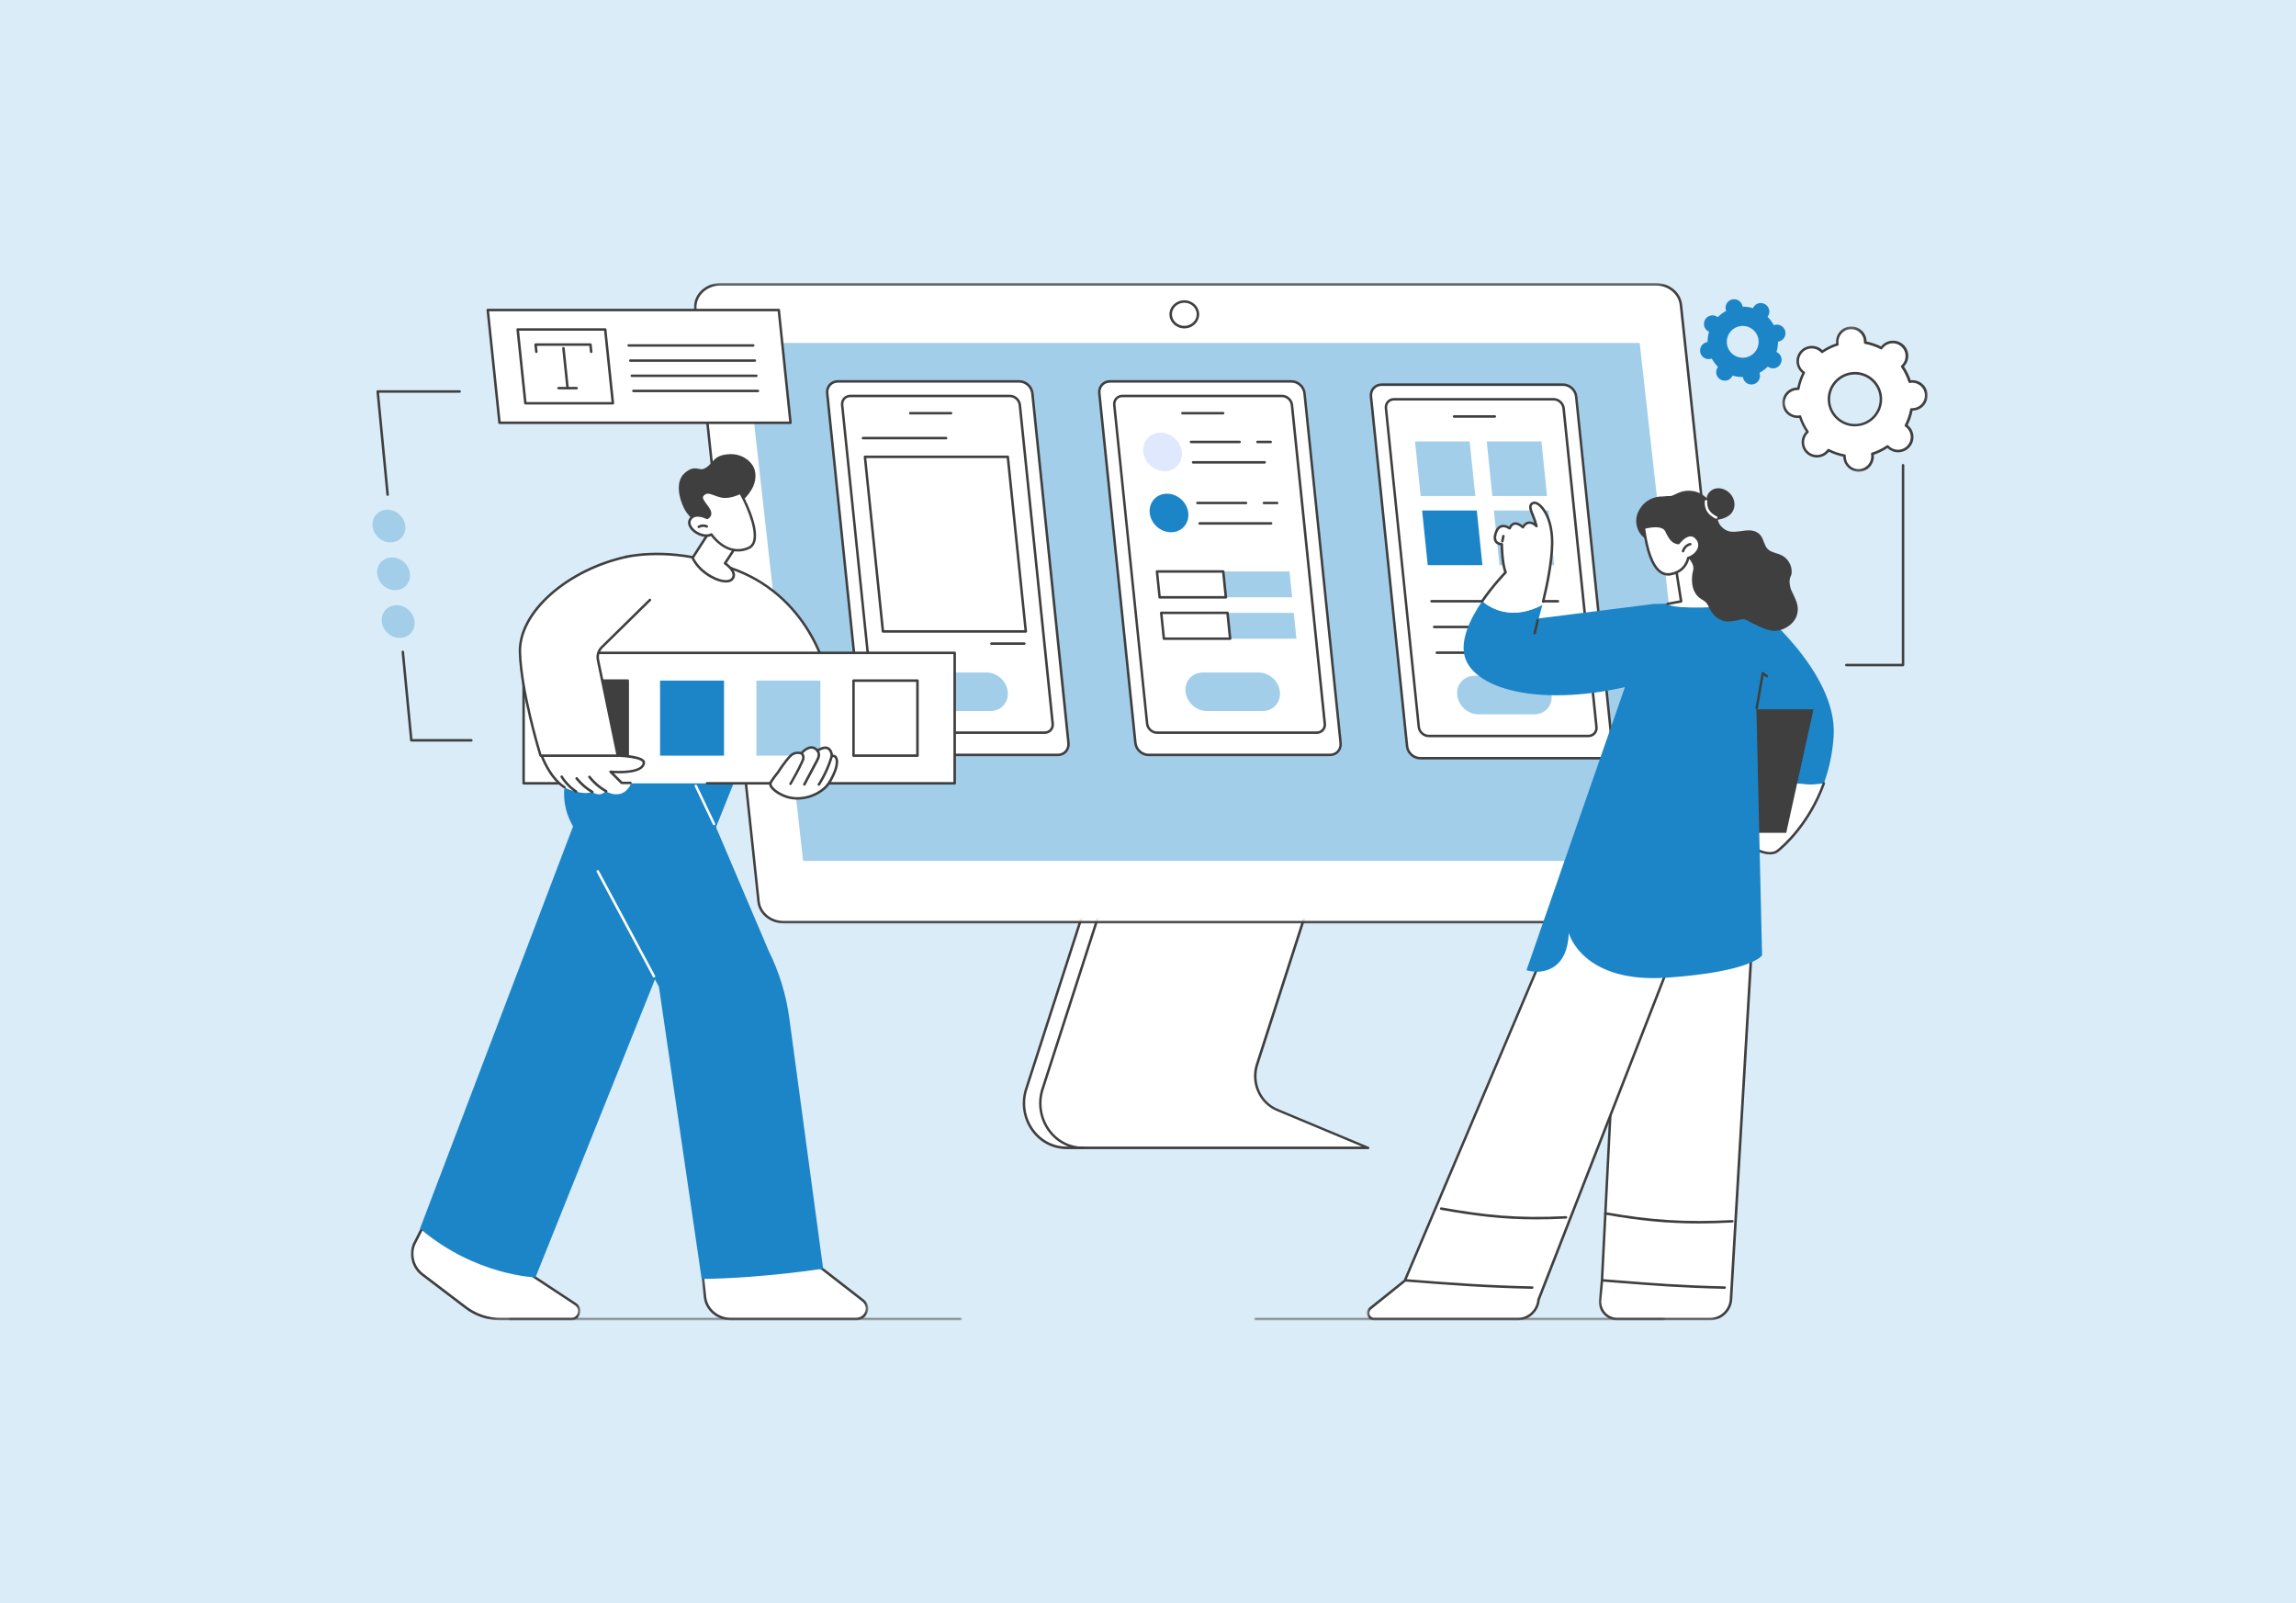 <svg width="487" height="340" viewBox="0 0 487 340" fill="none" xmlns="http://www.w3.org/2000/svg">
<rect width="487" height="340" fill="#DAECF8"/>
<path d="M277.559 191.757L266.632 225.729C265.38 229.611 267.258 233.83 270.903 235.357L290.195 243.411H226.269C220.071 243.411 215.69 237.076 217.664 230.945L230.325 191.721L277.559 191.757Z" fill="white"/>
<path d="M290.194 243.676H226.268C223.32 243.676 220.612 242.282 218.831 239.84C216.965 237.281 216.436 233.927 217.41 230.873L230.071 191.65C230.107 191.54 230.204 191.469 230.325 191.469L277.559 191.516C277.643 191.516 277.727 191.552 277.775 191.626C277.824 191.697 277.835 191.781 277.811 191.865L266.884 225.836C265.681 229.586 267.486 233.673 271.012 235.14L290.302 243.194C290.422 243.243 290.483 243.363 290.459 243.495C290.435 243.579 290.327 243.676 290.194 243.676ZM230.516 191.985L217.915 231.017C216.978 233.914 217.483 237.089 219.253 239.516C220.924 241.824 223.488 243.134 226.256 243.134H288.872L270.796 235.585C267.028 234.011 265.079 229.646 266.378 225.632L277.198 192.009L230.516 191.985Z" fill="#3F3F3F"/>
<path d="M229.733 243.676C226.785 243.676 224.077 242.282 222.296 239.84C220.432 237.281 219.903 233.927 220.877 230.873L233.525 191.673C233.572 191.529 233.718 191.456 233.862 191.506C234.006 191.553 234.078 191.697 234.03 191.841L221.382 231.042C220.445 233.938 220.95 237.113 222.718 239.541C224.391 241.849 226.955 243.159 229.723 243.159C229.867 243.159 229.987 243.28 229.987 243.424C229.998 243.555 229.879 243.676 229.733 243.676Z" fill="#3F3F3F"/>
<mask id="mask0_347_523" style="mask-type:luminance" maskUnits="userSpaceOnUse" x="147" y="60" width="224" height="136">
<path d="M370.242 60H147.439V195.759H370.242V60Z" fill="white"/>
</mask>
<g mask="url(#mask0_347_523)">
<path d="M364.615 195.544H166.229C163.474 195.544 161.162 193.644 160.898 191.145L147.48 65.61C147.179 62.749 149.646 60.273 152.811 60.273H351.197C353.953 60.273 356.262 62.173 356.529 64.672L369.934 190.219C370.248 193.068 367.779 195.544 364.615 195.544Z" fill="white"/>
</g>
<mask id="mask1_347_523" style="mask-type:luminance" maskUnits="userSpaceOnUse" x="146" y="60" width="225" height="137">
<path d="M370.242 60H146.973V196.227H370.242V60Z" fill="white"/>
</mask>
<g mask="url(#mask1_347_523)">
<path d="M364.615 195.809H166.229C163.317 195.809 160.91 193.815 160.633 191.182L147.215 65.635C147.071 64.277 147.516 62.944 148.467 61.885C149.538 60.696 151.125 60.01 152.822 60.01H351.208C354.12 60.01 356.528 62.006 356.804 64.639L370.211 190.184C370.355 191.542 369.91 192.877 368.959 193.934C367.888 195.125 366.299 195.809 364.615 195.809ZM152.822 60.539C151.282 60.539 149.839 61.163 148.863 62.245C148.009 63.183 147.624 64.374 147.744 65.588L161.151 191.133C161.403 193.501 163.582 195.293 166.229 195.293H364.615C366.155 195.293 367.6 194.667 368.574 193.585C369.428 192.649 369.813 191.458 369.693 190.244L356.275 64.697C356.023 62.331 353.844 60.539 351.197 60.539L152.822 60.539Z" fill="#3F3F3F"/>
</g>
<path d="M360.066 182.562H170.345L158.057 72.727H347.79L360.066 182.562Z" fill="#A2CEEA"/>
<path d="M251.204 69.638C249.47 69.638 248.051 68.305 248.051 66.657C248.051 65.011 249.459 63.676 251.204 63.676C252.937 63.676 254.357 65.011 254.357 66.657C254.357 68.304 252.937 69.638 251.204 69.638ZM251.204 64.194C249.76 64.194 248.58 65.299 248.58 66.646C248.58 67.992 249.76 69.098 251.204 69.098C252.649 69.098 253.828 67.992 253.828 66.646C253.828 65.299 252.649 64.194 251.204 64.194Z" fill="#3F3F3F"/>
<path d="M185.893 160.084H224.367C225.75 160.084 226.774 158.952 226.63 157.558L218.976 83.402C218.832 82.019 217.58 80.877 216.184 80.877H177.71C176.326 80.877 175.303 82.008 175.447 83.402L183.101 157.558C183.245 158.941 184.497 160.084 185.893 160.084Z" fill="white"/>
<path d="M224.367 160.348H185.892C184.365 160.348 183.004 159.11 182.849 157.582L175.194 83.426C175.122 82.682 175.338 81.972 175.82 81.43C176.302 80.903 176.975 80.602 177.721 80.602H216.194C217.723 80.602 219.083 81.838 219.24 83.366L226.894 157.522C226.965 158.268 226.75 158.978 226.268 159.518C225.787 160.06 225.113 160.348 224.367 160.348ZM177.722 81.142C177.132 81.142 176.59 81.37 176.216 81.791C175.831 82.213 175.664 82.777 175.724 83.379L183.378 157.535C183.509 158.797 184.64 159.819 185.905 159.819H224.367C224.956 159.819 225.498 159.591 225.87 159.17C226.255 158.748 226.425 158.184 226.365 157.582L218.711 83.426C218.578 82.164 217.446 81.142 216.183 81.142H177.722Z" fill="#3F3F3F"/>
<path d="M187.71 155.371H221.576C222.621 155.371 223.391 154.517 223.283 153.46L216.315 85.865C216.208 84.82 215.257 83.955 214.21 83.955H180.346C179.298 83.955 178.528 84.809 178.636 85.865L185.604 153.46C185.712 154.517 186.662 155.371 187.71 155.371Z" fill="white"/>
<path d="M221.576 155.635H187.71C186.531 155.635 185.46 154.673 185.34 153.495L178.372 85.902C178.311 85.312 178.492 84.76 178.864 84.351C179.238 83.931 179.767 83.703 180.346 83.703H214.21C215.389 83.703 216.46 84.665 216.58 85.841L223.548 153.435C223.609 154.024 223.428 154.577 223.056 154.986C222.681 155.407 222.152 155.635 221.576 155.635ZM180.346 84.23C179.911 84.23 179.526 84.4 179.249 84.699C178.974 85 178.84 85.409 178.89 85.841L185.858 153.435C185.953 154.362 186.783 155.106 187.699 155.106H221.563C221.995 155.106 222.38 154.938 222.658 154.637C222.935 154.338 223.067 153.929 223.019 153.495L216.051 85.902C215.954 84.977 215.124 84.23 214.21 84.23H180.346Z" fill="#3F3F3F"/>
<path d="M201.729 87.885H193.077C192.933 87.885 192.812 87.764 192.812 87.62C192.812 87.476 192.933 87.356 193.077 87.356H201.729C201.873 87.356 201.994 87.476 201.994 87.62C201.994 87.764 201.873 87.885 201.729 87.885Z" fill="#3F3F3F"/>
<path d="M217.58 133.899H187.277L183.462 96.875H213.752L217.58 133.899Z" fill="white"/>
<path d="M217.58 134.164H187.277C187.144 134.164 187.023 134.057 187.013 133.925L183.198 96.901C183.185 96.829 183.208 96.757 183.269 96.697C183.318 96.637 183.389 96.611 183.462 96.611H213.765C213.896 96.611 214.017 96.721 214.029 96.852L217.844 133.877C217.855 133.95 217.832 134.021 217.772 134.081C217.724 134.13 217.651 134.164 217.58 134.164ZM187.518 133.635H217.29L213.524 97.14H183.75L187.518 133.635Z" fill="#3F3F3F"/>
<path d="M200.672 93.164H183.041C182.897 93.164 182.776 93.043 182.776 92.899C182.776 92.755 182.897 92.635 183.041 92.635H200.672C200.816 92.635 200.936 92.755 200.936 92.899C200.936 93.043 200.829 93.164 200.672 93.164Z" fill="#3F3F3F"/>
<path d="M217.266 136.752H210.287C210.143 136.752 210.022 136.631 210.022 136.487C210.022 136.343 210.143 136.223 210.287 136.223H217.266C217.41 136.223 217.53 136.343 217.53 136.487C217.53 136.631 217.41 136.752 217.266 136.752Z" fill="#3F3F3F"/>
<path d="M213.752 146.691C213.524 144.432 211.502 142.604 209.24 142.604H197.409C195.147 142.604 193.499 144.432 193.74 146.691C193.968 148.951 195.99 150.778 198.252 150.778H210.083C212.346 150.777 213.993 148.951 213.752 146.691Z" fill="#A2CEEA"/>
<path d="M301.23 160.781H339.705C341.088 160.781 342.111 159.651 341.967 158.255L334.313 84.099C334.169 82.716 332.917 81.574 331.521 81.574H293.046C291.663 81.574 290.64 82.705 290.784 84.099L298.438 158.255C298.582 159.651 299.847 160.781 301.23 160.781Z" fill="white"/>
<path d="M339.704 161.044H301.229C299.702 161.044 298.341 159.805 298.185 158.28L290.531 84.121C290.459 83.377 290.675 82.667 291.157 82.127C291.639 81.598 292.312 81.297 293.058 81.297H331.531C333.06 81.297 334.42 82.536 334.577 84.061L342.231 158.219C342.302 158.964 342.087 159.674 341.605 160.214C341.123 160.756 340.45 161.044 339.704 161.044ZM293.059 81.837C292.469 81.837 291.927 82.067 291.553 82.487C291.168 82.908 291 83.472 291.061 84.074L298.715 158.23C298.846 159.493 299.977 160.515 301.242 160.515H339.715C340.306 160.515 340.846 160.287 341.22 159.865C341.605 159.446 341.773 158.88 341.713 158.28L334.058 84.121C333.927 82.859 332.796 81.837 331.531 81.837L293.059 81.837Z" fill="#3F3F3F"/>
<path d="M303.047 156.067H336.913C337.958 156.067 338.73 155.215 338.62 154.157L331.652 86.574C331.545 85.529 330.594 84.664 329.547 84.664H295.683C294.635 84.664 293.865 85.516 293.973 86.574L300.941 154.168C301.049 155.215 301.999 156.067 303.047 156.067Z" fill="white"/>
<path d="M336.912 156.332H303.046C301.867 156.332 300.796 155.371 300.676 154.192L293.708 86.599C293.647 86.011 293.828 85.457 294.2 85.048C294.574 84.628 295.103 84.4 295.682 84.4H329.546C330.725 84.4 331.796 85.362 331.917 86.539L338.885 154.134C338.945 154.721 338.764 155.274 338.392 155.683C338.018 156.104 337.489 156.332 336.912 156.332ZM295.682 84.93C295.248 84.93 294.863 85.097 294.587 85.399C294.31 85.698 294.177 86.107 294.226 86.539L301.194 154.134C301.289 155.059 302.12 155.804 303.035 155.804H336.899C337.332 155.804 337.717 155.636 337.994 155.335C338.272 155.035 338.403 154.627 338.355 154.193L331.387 86.599C331.291 85.674 330.46 84.93 329.546 84.93H295.682Z" fill="#3F3F3F"/>
<path d="M317.066 88.582H308.414C308.27 88.582 308.149 88.463 308.149 88.319C308.149 88.173 308.27 88.055 308.414 88.055H317.066C317.21 88.055 317.331 88.173 317.331 88.319C317.331 88.463 317.223 88.582 317.066 88.582Z" fill="#3F3F3F"/>
<path d="M329.102 147.39C328.873 145.129 326.852 143.301 324.589 143.301H312.759C310.496 143.301 308.847 145.129 309.088 147.39C309.318 149.649 311.339 151.477 313.602 151.477H325.431C327.693 151.477 329.33 149.649 329.102 147.39Z" fill="#A2CEEA"/>
<path d="M312.926 105.184H301.325L300.134 93.607H311.723L312.926 105.184Z" fill="#A2CEEA"/>
<path d="M328.138 105.184H316.537L315.346 93.607H326.946L328.138 105.184Z" fill="#A2CEEA"/>
<path d="M314.432 119.837H302.831L301.64 108.262H313.24L314.432 119.837Z" fill="#1C85C8"/>
<path d="M329.655 119.837H318.054L316.862 108.262H328.463L329.655 119.837Z" fill="#A2CEEA"/>
<path d="M330.45 127.759H303.636C303.492 127.759 303.371 127.639 303.371 127.495C303.371 127.351 303.492 127.23 303.636 127.23H330.45C330.594 127.23 330.714 127.351 330.714 127.495C330.714 127.65 330.594 127.759 330.45 127.759Z" fill="#3F3F3F"/>
<path d="M315.791 133.216H304.19C304.046 133.216 303.926 133.096 303.926 132.952C303.926 132.808 304.046 132.688 304.19 132.688H315.791C315.935 132.688 316.056 132.808 316.056 132.952C316.056 133.109 315.935 133.216 315.791 133.216Z" fill="#3F3F3F"/>
<path d="M319.967 138.674H304.756C304.612 138.674 304.491 138.553 304.491 138.409C304.491 138.265 304.612 138.145 304.756 138.145H319.978C320.124 138.145 320.244 138.265 320.244 138.409C320.232 138.566 320.112 138.674 319.967 138.674Z" fill="#3F3F3F"/>
<path d="M243.61 160.083H282.084C283.467 160.083 284.491 158.952 284.347 157.558L276.693 83.402C276.549 82.019 275.297 80.877 273.901 80.877H235.439C234.054 80.877 233.032 82.008 233.177 83.402L240.831 157.558C240.962 158.941 242.213 160.083 243.61 160.083Z" fill="white"/>
<path d="M282.084 160.348H243.609C242.082 160.348 240.721 159.11 240.564 157.582L232.911 83.426C232.838 82.682 233.055 81.972 233.537 81.43C234.017 80.903 234.692 80.602 235.438 80.602H273.911C275.44 80.602 276.799 81.838 276.956 83.366L284.611 157.522C284.682 158.268 284.467 158.978 283.985 159.518C283.503 160.06 282.83 160.348 282.084 160.348ZM235.438 81.142C234.849 81.142 234.307 81.37 233.933 81.791C233.548 82.213 233.38 82.777 233.441 83.379L241.095 157.535C241.226 158.797 242.357 159.819 243.622 159.819H282.095C282.684 159.819 283.226 159.591 283.6 159.17C283.985 158.748 284.153 158.184 284.093 157.582L276.439 83.426C276.307 82.164 275.176 81.142 273.911 81.142H235.438Z" fill="#3F3F3F"/>
<path d="M245.426 155.371H279.291C280.338 155.371 281.108 154.517 281 153.46L274.032 85.865C273.925 84.82 272.974 83.955 271.927 83.955H238.062C237.015 83.955 236.245 84.809 236.353 85.865L243.321 153.46C243.429 154.517 244.379 155.371 245.426 155.371Z" fill="white"/>
<path d="M279.291 155.635H245.427C244.248 155.635 243.177 154.673 243.056 153.495L236.089 85.902C236.028 85.312 236.209 84.76 236.581 84.351C236.955 83.931 237.484 83.703 238.063 83.703H271.927C273.106 83.703 274.177 84.665 274.297 85.841L281.265 153.435C281.325 154.024 281.145 154.577 280.773 154.986C280.398 155.407 279.869 155.635 279.291 155.635ZM238.063 84.23C237.628 84.23 237.243 84.4 236.966 84.699C236.691 85 236.557 85.409 236.607 85.841L243.573 153.435C243.669 154.362 244.5 155.106 245.415 155.106H279.28C279.712 155.106 280.097 154.938 280.374 154.637C280.652 154.338 280.783 153.929 280.736 153.495L273.768 85.902C273.671 84.977 272.841 84.23 271.927 84.23H238.063Z" fill="#3F3F3F"/>
<path d="M259.447 87.885H250.795C250.651 87.885 250.53 87.764 250.53 87.62C250.53 87.476 250.651 87.356 250.795 87.356H259.447C259.591 87.356 259.711 87.476 259.711 87.62C259.711 87.764 259.591 87.885 259.447 87.885Z" fill="#3F3F3F"/>
<path d="M271.481 146.691C271.252 144.432 269.23 142.604 266.968 142.604H255.139C252.876 142.604 251.227 144.432 251.468 146.691C251.698 148.951 253.719 150.778 255.982 150.778H267.81C270.062 150.777 271.709 148.951 271.481 146.691Z" fill="#A2CEEA"/>
<path d="M250.632 105.963C250.838 106.158 251.024 106.368 251.19 106.596C251.358 106.822 251.502 107.061 251.625 107.311C251.747 107.563 251.844 107.82 251.916 108.084C251.989 108.349 252.037 108.615 252.057 108.883C252.079 109.152 252.072 109.416 252.04 109.679C252.008 109.94 251.949 110.194 251.865 110.438C251.781 110.684 251.674 110.916 251.542 111.135C251.409 111.356 251.256 111.557 251.079 111.743C250.904 111.927 250.71 112.091 250.497 112.234C250.285 112.378 250.057 112.498 249.816 112.593C249.575 112.69 249.325 112.761 249.066 112.806C248.805 112.852 248.541 112.872 248.271 112.865C248.002 112.858 247.733 112.825 247.464 112.766C247.196 112.706 246.935 112.622 246.678 112.513C246.421 112.405 246.174 112.272 245.939 112.117C245.704 111.963 245.483 111.788 245.279 111.593C245.074 111.4 244.888 111.188 244.72 110.962C244.554 110.734 244.408 110.497 244.286 110.245C244.165 109.995 244.067 109.738 243.994 109.473C243.921 109.209 243.873 108.942 243.854 108.674C243.834 108.406 243.839 108.139 243.872 107.878C243.903 107.616 243.961 107.362 244.045 107.118C244.129 106.873 244.237 106.639 244.37 106.42C244.501 106.201 244.656 105.999 244.832 105.815C245.007 105.63 245.202 105.466 245.413 105.322C245.627 105.18 245.853 105.059 246.094 104.963C246.335 104.866 246.585 104.795 246.846 104.749C247.105 104.704 247.37 104.686 247.64 104.693C247.91 104.699 248.178 104.733 248.446 104.791C248.715 104.85 248.977 104.934 249.233 105.043C249.49 105.153 249.736 105.284 249.971 105.439C250.207 105.594 250.428 105.769 250.632 105.963Z" fill="#1C85C8"/>
<path d="M270.892 106.925H268.088C267.944 106.925 267.823 106.805 267.823 106.661C267.823 106.517 267.944 106.396 268.088 106.396H270.892C271.036 106.396 271.157 106.517 271.157 106.661C271.157 106.805 271.036 106.925 270.892 106.925Z" fill="#3F3F3F"/>
<path d="M264.296 106.925H253.983C253.839 106.925 253.719 106.805 253.719 106.661C253.719 106.517 253.839 106.396 253.983 106.396H264.296C264.44 106.396 264.56 106.517 264.56 106.661C264.56 106.805 264.453 106.925 264.296 106.925Z" fill="#3F3F3F"/>
<path d="M269.614 111.254H254.439C254.295 111.254 254.175 111.133 254.175 110.989C254.175 110.845 254.295 110.725 254.439 110.725H269.614C269.76 110.725 269.881 110.845 269.881 110.989C269.881 111.133 269.76 111.254 269.614 111.254Z" fill="#3F3F3F"/>
<path d="M249.263 93.022C249.467 93.217 249.654 93.428 249.82 93.655C249.988 93.881 250.132 94.12 250.254 94.37C250.376 94.622 250.475 94.879 250.548 95.144C250.621 95.408 250.667 95.675 250.689 95.943C250.709 96.211 250.703 96.475 250.67 96.738C250.637 96.999 250.581 97.253 250.497 97.499C250.413 97.744 250.304 97.975 250.172 98.194C250.039 98.415 249.886 98.616 249.711 98.802C249.534 98.986 249.34 99.15 249.127 99.294C248.915 99.436 248.689 99.557 248.448 99.654C248.207 99.749 247.955 99.82 247.696 99.865C247.435 99.911 247.17 99.931 246.902 99.924C246.632 99.916 246.364 99.883 246.096 99.825C245.827 99.765 245.565 99.681 245.307 99.573C245.05 99.464 244.806 99.331 244.57 99.177C244.333 99.022 244.114 98.847 243.908 98.652C243.704 98.459 243.517 98.247 243.351 98.021C243.183 97.793 243.039 97.555 242.917 97.304C242.795 97.053 242.696 96.796 242.623 96.532C242.55 96.267 242.504 96.001 242.482 95.733C242.462 95.465 242.468 95.2 242.501 94.937C242.532 94.676 242.59 94.423 242.674 94.176C242.758 93.932 242.867 93.698 242.999 93.479C243.132 93.26 243.285 93.058 243.46 92.874C243.637 92.689 243.831 92.525 244.044 92.381C244.256 92.239 244.482 92.118 244.723 92.022C244.964 91.925 245.214 91.856 245.475 91.81C245.736 91.764 246.001 91.744 246.269 91.751C246.539 91.759 246.807 91.792 247.075 91.85C247.344 91.908 247.607 91.994 247.864 92.102C248.119 92.211 248.365 92.343 248.601 92.498C248.836 92.653 249.057 92.828 249.263 93.022Z" fill="#E0E8FD"/>
<path d="M269.52 93.98H266.716C266.572 93.98 266.451 93.86 266.451 93.716C266.451 93.572 266.572 93.451 266.716 93.451H269.52C269.664 93.451 269.784 93.572 269.784 93.716C269.784 93.86 269.664 93.98 269.52 93.98Z" fill="#3F3F3F"/>
<path d="M262.936 93.98H252.622C252.478 93.98 252.357 93.86 252.357 93.716C252.357 93.572 252.478 93.451 252.622 93.451H262.936C263.08 93.451 263.201 93.572 263.201 93.716C263.201 93.86 263.081 93.98 262.936 93.98Z" fill="#3F3F3F"/>
<path d="M268.244 98.306H253.067C252.923 98.306 252.803 98.188 252.803 98.042C252.803 97.898 252.923 97.779 253.067 97.779H268.244C268.388 97.779 268.509 97.898 268.509 98.042C268.509 98.188 268.388 98.306 268.244 98.306Z" fill="#3F3F3F"/>
<path d="M274.08 126.665H260.025L259.459 121.184H273.514L274.08 126.665Z" fill="#A2CEEA"/>
<path d="M260.026 126.665H245.956L245.391 121.184H259.46L260.026 126.665Z" fill="white"/>
<path d="M260.025 126.928H245.968C245.835 126.928 245.715 126.821 245.704 126.687L245.138 121.206C245.125 121.135 245.149 121.062 245.209 121.002C245.259 120.942 245.33 120.918 245.403 120.918H259.459C259.59 120.918 259.711 121.026 259.724 121.159L260.289 126.64C260.3 126.713 260.277 126.784 260.216 126.844C260.169 126.892 260.096 126.928 260.025 126.928ZM246.196 126.399H259.724L259.218 121.448H245.691L246.196 126.399Z" fill="#3F3F3F"/>
<path d="M274.983 135.44H260.926L260.36 129.957H274.417L274.983 135.44Z" fill="#A2CEEA"/>
<path d="M260.926 135.44H246.871L246.306 129.957H260.36L260.926 135.44Z" fill="white"/>
<path d="M260.926 135.704H246.872C246.739 135.704 246.618 135.594 246.607 135.463L246.041 129.982C246.029 129.909 246.052 129.838 246.113 129.777C246.162 129.717 246.233 129.693 246.306 129.693H260.361C260.494 129.693 260.614 129.801 260.627 129.932L261.193 135.415C261.204 135.486 261.18 135.559 261.12 135.619C261.072 135.667 260.999 135.704 260.926 135.704ZM247.1 135.175H260.627L260.12 130.221H246.595L247.1 135.175Z" fill="#3F3F3F"/>
<path d="M89.665 260.229C104.083 261.984 112.531 270.265 112.531 270.265L122.11 276.577C123.53 277.528 122.856 279.726 121.16 279.726H106.105C103.458 279.726 100.894 278.861 98.788 277.263L89.582 270.266C87.644 268.788 86.911 266.215 87.777 263.944L89.665 260.229Z" fill="white"/>
<mask id="mask2_347_523" style="mask-type:luminance" maskUnits="userSpaceOnUse" x="86" y="259" width="38" height="21">
<path d="M123.151 259.75H86.718V279.999H123.151V259.75Z" fill="white"/>
</mask>
<g mask="url(#mask2_347_523)">
<path d="M121.15 279.991H106.106C103.422 279.991 100.762 279.102 98.633 277.467L89.426 270.47C87.404 268.932 86.634 266.215 87.525 263.847C87.525 263.836 87.537 263.836 87.537 263.823L89.415 260.108C89.462 260.012 89.57 259.953 89.679 259.964C103.686 261.672 112.207 269.605 112.676 270.051L122.231 276.349C122.978 276.842 123.291 277.719 123.025 278.573C122.786 279.438 122.04 279.991 121.15 279.991ZM88.03 264.051C87.223 266.202 87.933 268.667 89.763 270.05L98.97 277.046C101.015 278.597 103.555 279.462 106.13 279.462H121.16C121.954 279.462 122.412 278.909 122.556 278.429C122.7 277.947 122.64 277.239 121.967 276.794L112.388 270.483C112.375 270.47 112.364 270.459 112.351 270.446C112.267 270.362 103.867 262.285 89.823 260.506L88.03 264.051Z" fill="#3F3F3F"/>
</g>
<path d="M127.826 158.748L157.707 160.852L113.578 270.879C113.578 270.879 100.821 270.52 89.089 260.53L127.826 158.748Z" fill="#1C85C8"/>
<path d="M183.077 275.795C184.761 277.153 183.727 279.726 181.488 279.726H155.121C152.257 279.726 149.85 277.719 149.538 275.075L149.08 270.771C161.717 267.177 174.111 268.824 174.111 268.824L183.077 275.795Z" fill="white"/>
<mask id="mask3_347_523" style="mask-type:luminance" maskUnits="userSpaceOnUse" x="148" y="268" width="37" height="12">
<path d="M184.339 268.158H148.373V280H184.339V268.158Z" fill="white"/>
</mask>
<g mask="url(#mask3_347_523)">
<path d="M181.488 279.991H155.12C152.112 279.991 149.597 277.888 149.273 275.111L148.815 270.808C148.802 270.675 148.888 270.555 149.008 270.531C161.547 266.962 174.014 268.56 174.147 268.584C174.194 268.597 174.231 268.608 174.278 268.632L183.233 275.592C184.075 276.266 184.376 277.288 184.027 278.273C183.666 279.318 182.668 279.991 181.488 279.991ZM149.368 270.976L149.802 275.05C150.091 277.563 152.389 279.462 155.121 279.462H181.488C182.439 279.462 183.245 278.922 183.535 278.092C183.8 277.335 183.559 276.531 182.909 276.001L174.004 269.09C172.992 268.969 161.246 267.646 149.368 270.976Z" fill="#3F3F3F"/>
</g>
<path d="M121.317 174.821C119.74 171.947 119.259 168.666 119.945 165.504L120.968 160.852L146.914 163.773L163.039 201.627C165.265 206.123 166.747 210.92 167.408 215.824L174.593 269.029C174.593 269.029 161.607 271.072 148.828 271.204L139.765 209.261L121.317 174.821Z" fill="#1C85C8"/>
<path d="M151.45 175.002C151.355 175.002 151.259 174.942 151.211 174.845L147.36 166.755C147.299 166.623 147.347 166.467 147.48 166.406C147.612 166.346 147.769 166.395 147.829 166.527L151.681 174.617C151.741 174.75 151.691 174.905 151.56 174.966C151.536 174.989 151.499 175.002 151.45 175.002Z" fill="white"/>
<path d="M138.707 207.289C138.61 207.289 138.526 207.241 138.477 207.145L126.564 184.907C126.492 184.774 126.539 184.618 126.672 184.546C126.803 184.473 126.96 184.522 127.033 184.653L138.947 206.893C139.019 207.024 138.971 207.181 138.838 207.252C138.791 207.289 138.742 207.289 138.707 207.289Z" fill="white"/>
<path d="M174.472 139.935C173.147 136.412 169.971 129.477 162.762 124.415C159.417 122.06 156.396 120.978 154.351 120.221C145.481 116.938 137.395 117.119 132.761 118.093C132.64 118.345 131.582 118.358 131.462 118.61C127.995 125.654 125.468 132.891 122.003 139.946C139.488 139.935 156.985 139.935 174.472 139.935Z" fill="white"/>
<path d="M174.472 140.2H122.003C121.906 140.2 121.822 140.151 121.773 140.08C121.726 140.007 121.726 139.899 121.762 139.826C123.483 136.317 125.012 132.686 126.479 129.176C127.961 125.654 129.477 122.023 131.221 118.489C131.342 118.248 131.666 118.177 132.051 118.094C132.208 118.057 132.46 117.997 132.533 117.95C132.569 117.889 132.63 117.84 132.701 117.829C135.084 117.324 143.701 115.99 154.435 119.969L154.605 120.028C156.601 120.761 159.622 121.879 162.908 124.2C169.586 128.901 173.016 135.306 174.713 139.851C174.75 139.936 174.737 140.019 174.677 140.09C174.641 140.151 174.556 140.2 174.472 140.2ZM122.425 139.671H174.087C172.367 135.222 169.01 129.128 162.607 124.62C159.381 122.348 156.517 121.29 154.424 120.522L154.254 120.461C143.785 116.59 135.374 117.816 132.905 118.334C132.75 118.478 132.473 118.538 132.161 118.609C132.004 118.646 131.75 118.693 131.679 118.753C129.958 122.264 128.44 125.882 126.96 129.392C125.554 132.759 124.085 136.257 122.425 139.671Z" fill="#3F3F3F"/>
<path d="M202.496 166.112H111.06V138.451H202.496V166.112Z" fill="white"/>
<path d="M202.5 166.369H149.971C149.827 166.369 149.706 166.251 149.706 166.107C149.706 165.96 149.827 165.842 149.971 165.842H202.225V138.711H111.328V165.842H120.608C120.752 165.842 120.872 165.961 120.872 166.107C120.872 166.251 120.752 166.369 120.608 166.369H111.063C110.919 166.369 110.799 166.251 110.799 166.107V138.446C110.799 138.302 110.919 138.182 111.063 138.182H202.5C202.644 138.182 202.764 138.302 202.764 138.446V166.107C202.765 166.251 202.644 166.369 202.5 166.369Z" fill="#3F3F3F"/>
<path d="M119.584 144.322H133.146V160.238H119.584V144.322Z" fill="#3F3F3F"/>
<path d="M133.146 160.503H119.584C119.44 160.503 119.319 160.383 119.319 160.239V144.323C119.319 144.179 119.44 144.061 119.584 144.061H133.146C133.292 144.061 133.412 144.179 133.412 144.323V160.239C133.412 160.383 133.292 160.503 133.146 160.503ZM119.848 159.974H132.881V144.587H119.848V159.974Z" fill="#3F3F3F"/>
<path d="M140.006 144.322H153.568V160.238H140.006V144.322Z" fill="#1C85C8"/>
<path d="M160.439 144.322H174.003V160.238H160.439V144.322Z" fill="#A2CEEA"/>
<path d="M181.031 144.322H194.593V160.238H181.031V144.322Z" fill="white"/>
<path d="M194.607 160.503H181.043C180.899 160.503 180.778 160.383 180.778 160.239V144.323C180.778 144.179 180.899 144.061 181.043 144.061H194.607C194.751 144.061 194.871 144.179 194.871 144.323V160.239C194.872 160.383 194.751 160.503 194.607 160.503ZM181.297 159.974H194.33V144.587H181.297V159.974Z" fill="#3F3F3F"/>
<path d="M163.401 166.106C163.244 167.042 165.074 168.378 166.831 168.942C169.515 169.808 172.763 169.051 174.942 167.068C175.858 166.225 176.314 165.216 176.772 164.267C177.89 161.959 177.733 160.01 176.447 160.298C176.447 160.298 176.35 157.27 173.365 159.169C173.365 159.169 172.21 157.317 169.971 159.722C169.647 159.638 169.141 159.565 168.588 159.722C168.022 159.879 167.601 160.238 166.661 161.453C166.205 162.043 165.627 162.835 165.001 163.809C164.76 164.097 164.424 164.53 164.05 165.059C163.629 165.637 163.425 165.925 163.401 166.106Z" fill="white"/>
<path d="M169.13 169.568C168.311 169.568 167.504 169.447 166.747 169.206C165.111 168.678 162.932 167.296 163.136 166.07C163.173 165.829 163.377 165.541 163.81 164.915C164.111 164.483 164.435 164.063 164.773 163.665C165.29 162.848 165.855 162.054 166.446 161.297C167.397 160.071 167.866 159.662 168.515 159.482C168.95 159.361 169.406 159.35 169.887 159.447C170.73 158.58 171.537 158.171 172.283 158.245C172.849 158.305 173.234 158.617 173.438 158.834C174.389 158.268 175.172 158.148 175.761 158.46C176.421 158.808 176.628 159.591 176.688 160.024C177 160.024 177.277 160.144 177.469 160.396C178.023 161.093 177.843 162.704 177.013 164.412L176.916 164.616C176.471 165.529 176.013 166.479 175.122 167.297C173.486 168.75 171.283 169.568 169.13 169.568ZM169.249 159.89C169.045 159.89 168.84 159.916 168.66 159.974C168.19 160.107 167.829 160.372 166.868 161.609C166.289 162.355 165.737 163.136 165.218 163.954C165.218 163.966 165.206 163.978 165.195 163.978C164.87 164.363 164.556 164.784 164.255 165.216C163.919 165.698 163.689 166.034 163.666 166.154C163.545 166.864 165.195 168.15 166.915 168.703C169.502 169.532 172.655 168.798 174.761 166.888C175.58 166.142 176.013 165.24 176.434 164.375L176.531 164.171C177.348 162.5 177.408 161.166 177.047 160.721C176.976 160.624 176.832 160.504 176.507 160.577C176.434 160.588 176.35 160.577 176.29 160.529C176.23 160.48 176.193 160.409 176.182 160.325C176.182 160.313 176.133 159.267 175.507 158.93C175.062 158.701 174.376 158.858 173.509 159.411C173.449 159.448 173.378 159.459 173.305 159.448C173.234 159.435 173.174 159.387 173.137 159.327C173.125 159.303 172.813 158.835 172.21 158.774C171.621 158.725 170.898 159.11 170.152 159.916C170.081 159.988 169.984 160.011 169.888 159.988C169.683 159.927 169.455 159.89 169.249 159.89Z" fill="#3F3F3F"/>
<path d="M167.673 166.479C167.625 166.479 167.578 166.466 167.541 166.442C167.421 166.369 167.373 166.201 167.445 166.081C168.324 164.603 169.141 163.065 169.864 161.514C170.008 161.213 170.105 160.972 170.141 160.72C170.165 160.456 170.092 160.215 169.948 160.084C169.84 159.987 169.827 159.819 169.924 159.711C170.021 159.602 170.189 159.591 170.296 159.686C170.574 159.939 170.707 160.335 170.658 160.768C170.621 161.129 170.466 161.465 170.333 161.729C169.599 163.304 168.769 164.855 167.89 166.346C167.853 166.429 167.758 166.479 167.673 166.479Z" fill="#3F3F3F"/>
<path d="M170.597 166.609C170.561 166.609 170.513 166.599 170.476 166.573C170.345 166.502 170.296 166.345 170.369 166.214L172.956 161.356C173.137 161.021 173.317 160.683 173.388 160.324C173.461 159.963 173.401 159.625 173.221 159.41C173.124 159.302 173.148 159.132 173.257 159.037C173.365 158.941 173.534 158.965 173.629 159.072C173.919 159.41 174.014 159.915 173.919 160.431C173.834 160.864 173.629 161.236 173.438 161.61L170.851 166.465C170.79 166.562 170.694 166.609 170.597 166.609Z" fill="#3F3F3F"/>
<path d="M173.679 166.633C173.63 166.633 173.582 166.623 173.535 166.599C173.415 166.515 173.378 166.358 173.449 166.238C174.654 164.362 175.568 162.331 176.182 160.204C176.217 160.06 176.374 159.987 176.507 160.023C176.651 160.059 176.723 160.215 176.688 160.348C176.062 162.535 175.122 164.615 173.895 166.526C173.847 166.586 173.763 166.633 173.679 166.633Z" fill="#3F3F3F"/>
<path d="M114.867 160.119C114.867 160.119 117.224 166.947 121.846 167.764C121.846 167.764 124.41 168.593 125.517 167.896C125.517 167.896 127.274 169.206 128.429 167.764C128.429 167.764 132.064 170.083 133.905 166.106H132.064L129.5 163.628C129.5 163.628 136.24 164.29 136.576 161.789C136.817 159.999 127.96 160.13 127.96 160.13H114.867V160.119Z" fill="white"/>
<path d="M119.717 167.176C119.668 167.176 119.62 167.164 119.571 167.14C116.311 165.06 114.674 160.409 114.614 160.215C114.59 160.131 114.601 160.048 114.65 159.974C114.697 159.903 114.781 159.867 114.867 159.867H127.948C128.707 159.856 135.385 159.796 136.613 161.166C136.793 161.357 136.864 161.585 136.83 161.826C136.529 164.074 132.04 164.05 130.186 163.954L131.991 165.756H133.724C133.868 165.756 133.989 165.877 133.989 166.021C133.989 166.165 133.868 166.285 133.724 166.285H131.883C131.81 166.285 131.75 166.261 131.69 166.214L129.307 163.833C129.223 163.749 129.212 163.629 129.26 163.534C129.307 163.437 129.417 163.377 129.524 163.39C131.329 163.569 136.06 163.618 136.312 161.779C136.324 161.719 136.312 161.646 136.228 161.538C135.324 160.529 129.958 160.383 127.96 160.419H115.252C115.697 161.538 117.261 165.059 119.861 166.719C119.982 166.803 120.018 166.958 119.945 167.079C119.885 167.139 119.801 167.176 119.717 167.176Z" fill="#3F3F3F"/>
<path d="M128.573 168.054C128.526 168.054 128.489 168.041 128.442 168.017C127.044 167.247 125.781 166.165 124.807 164.905C124.721 164.784 124.734 164.627 124.854 164.53C124.975 164.446 125.132 164.459 125.227 164.58C126.166 165.782 127.369 166.815 128.706 167.548C128.838 167.621 128.874 167.776 128.814 167.91C128.754 167.993 128.67 168.054 128.573 168.054Z" fill="#3F3F3F"/>
<path d="M125.625 168.208C125.578 168.208 125.528 168.197 125.494 168.173C124.182 167.403 123.038 166.418 122.1 165.228C122.003 165.119 122.027 164.951 122.147 164.854C122.255 164.759 122.425 164.783 122.52 164.891C123.423 166.02 124.517 166.971 125.769 167.715C125.89 167.788 125.939 167.956 125.866 168.077C125.806 168.173 125.722 168.208 125.625 168.208Z" fill="#3F3F3F"/>
<path d="M122.22 168.124C122.171 168.124 122.124 168.113 122.074 168.076C120.799 167.246 119.704 166.13 118.91 164.83C118.838 164.71 118.874 164.542 118.995 164.471C119.115 164.398 119.283 164.435 119.356 164.555C120.113 165.781 121.149 166.85 122.352 167.631C122.472 167.715 122.509 167.872 122.425 167.992C122.388 168.076 122.304 168.124 122.22 168.124Z" fill="#3F3F3F"/>
<path d="M131.053 160.24H114.661C114.661 160.24 110.547 146.993 110.293 138.327C110.029 129.66 120.403 120.8 132.761 118.096L137.864 127.219L127.67 137.232C126.95 137.942 126.636 138.963 126.84 139.962L131.053 160.24Z" fill="white"/>
<path d="M131.053 160.503H114.66C114.54 160.503 114.445 160.432 114.409 160.325C114.372 160.192 110.281 146.945 110.028 138.339C109.907 134.131 112.267 129.659 116.695 125.764C121.003 121.965 126.745 119.141 132.857 117.807C133.001 117.77 133.145 117.867 133.171 118.011C133.205 118.155 133.11 118.299 132.964 118.323C120.353 121.087 110.292 130.055 110.546 138.326C110.787 146.295 114.348 158.339 114.853 159.987H130.714L126.574 140.021C126.346 138.938 126.684 137.833 127.478 137.052L137.67 127.037C137.779 126.929 137.947 126.942 138.044 127.037C138.151 127.146 138.141 127.314 138.044 127.411L127.85 137.411C127.19 138.061 126.912 138.986 127.093 139.887L131.304 160.179C131.317 160.251 131.304 160.336 131.257 160.396C131.197 160.469 131.124 160.503 131.053 160.503Z" fill="#3F3F3F"/>
<path d="M159.802 103.043C160.404 101.613 160.452 99.871 159.574 98.584C158.574 97.117 156.71 96.24 154.929 96.3C151.125 96.433 151.523 98.199 149.537 99.294C148.201 100.028 147.526 98.343 145.24 100.303C143.242 102.011 143.941 105.556 145.144 107.888C146.348 110.219 148.935 111.843 151.559 111.65C153.568 111.506 155.469 110.196 156.348 108.393C156.854 107.348 156.877 106.806 157.708 105.977C158.564 105.111 159.334 104.149 159.802 103.043Z" fill="#3F3F3F"/>
<path d="M156.794 114.835C156.687 115.052 153.785 119.451 153.785 119.451C153.785 119.451 156.626 121.34 155.289 122.818C153.953 124.296 148.634 122 146.914 118.298L151.174 111.662L156.794 114.835Z" fill="white"/>
<path d="M154.003 123.528C153.799 123.528 153.581 123.515 153.353 123.478C151.065 123.13 147.949 121.135 146.673 118.406C146.637 118.322 146.637 118.225 146.686 118.154L150.944 111.518C151.017 111.397 151.174 111.361 151.295 111.434L156.915 114.62C157.035 114.691 157.082 114.848 157.022 114.968C156.915 115.173 154.833 118.334 154.147 119.391C154.628 119.752 155.77 120.701 155.904 121.748C155.964 122.204 155.82 122.626 155.482 122.998C155.158 123.347 154.652 123.528 154.003 123.528ZM147.215 118.309C148.431 120.787 151.366 122.637 153.424 122.962C154.207 123.082 154.797 122.962 155.085 122.637C155.315 122.385 155.41 122.121 155.362 121.809C155.255 120.931 154.074 119.969 153.629 119.668C153.508 119.584 153.474 119.427 153.558 119.307C154.545 117.806 155.975 115.642 156.421 114.945L151.259 112.023L147.215 118.309Z" fill="#3F3F3F"/>
<path d="M150.897 113.334C150.897 113.334 154.11 118.215 158.779 116.206C162.414 114.644 157.612 105.34 157.022 104.487C157.022 104.487 154.652 105.689 152.908 105.231C151.15 104.788 149.994 103.777 148.996 105.027C147.996 106.277 152.125 108.501 149.994 109.824C149.994 109.824 147.346 108.43 146.359 110.172C145.398 111.927 148.949 114.403 150.897 113.334Z" fill="white"/>
<path d="M156.541 116.953C153.497 116.953 151.355 114.393 150.813 113.671C149.525 114.213 147.781 113.539 146.77 112.529C145.963 111.724 145.722 110.799 146.131 110.066C146.961 108.575 148.923 109.031 149.97 109.537C150.174 109.38 150.295 109.212 150.331 109.031C150.428 108.539 149.934 107.889 149.464 107.265C148.851 106.448 148.213 105.593 148.779 104.884C149.634 103.815 150.656 104.187 151.727 104.585C152.112 104.728 152.51 104.873 152.955 104.993C154.592 105.413 156.867 104.271 156.89 104.26C157.011 104.2 157.155 104.234 157.226 104.344C157.587 104.86 161.175 111.544 160.211 114.85C159.983 115.62 159.538 116.16 158.863 116.448C158.057 116.809 157.276 116.953 156.541 116.953ZM150.897 113.071C150.981 113.071 151.065 113.118 151.114 113.191C151.245 113.383 154.267 117.868 158.671 115.968C159.2 115.738 159.538 115.329 159.719 114.706C160.513 111.941 157.721 106.17 156.926 104.824C156.289 105.112 154.375 105.882 152.835 105.486C152.366 105.366 151.932 105.209 151.547 105.065C150.379 104.633 149.79 104.452 149.2 105.198C148.912 105.557 149.284 106.123 149.899 106.928C150.439 107.651 150.994 108.382 150.861 109.116C150.79 109.49 150.549 109.801 150.14 110.053C150.054 110.103 149.959 110.103 149.874 110.066C149.85 110.053 147.443 108.803 146.601 110.307C146.181 111.051 146.842 111.845 147.143 112.146C148.057 113.058 149.706 113.684 150.764 113.095C150.813 113.081 150.86 113.071 150.897 113.071Z" fill="#3F3F3F"/>
<path d="M148.213 111.987C148.117 111.987 148.032 111.94 147.985 111.854C147.912 111.736 147.949 111.566 148.082 111.495C148.671 111.146 149.418 111.11 150.031 111.398C150.164 111.458 150.224 111.615 150.164 111.747C150.104 111.88 149.947 111.94 149.813 111.88C149.357 111.663 148.792 111.699 148.358 111.951C148.31 111.975 148.263 111.987 148.213 111.987Z" fill="#3F3F3F"/>
<mask id="mask4_347_523" style="mask-type:luminance" maskUnits="userSpaceOnUse" x="107" y="279" width="98" height="1">
<path d="M204.424 279.369H107.736V280H204.424V279.369Z" fill="white"/>
</mask>
<g mask="url(#mask4_347_523)">
<path d="M203.741 279.99H108.128C107.984 279.99 107.863 279.869 107.863 279.725C107.863 279.581 107.984 279.461 108.128 279.461H203.741C203.885 279.461 204.005 279.581 204.005 279.725C204.005 279.869 203.896 279.99 203.741 279.99Z" fill="#3F3F3F"/>
</g>
<path d="M372.039 192.324L367.142 275.629C366.975 277.937 365.037 279.727 362.725 279.727H343.074C340.896 279.727 339.186 277.853 339.403 275.689L339.801 271.566L344.133 185.531L372.039 192.324Z" fill="white"/>
<mask id="mask5_347_523" style="mask-type:luminance" maskUnits="userSpaceOnUse" x="338" y="185" width="35" height="95">
<path d="M372.577 185.016H338.946V279.999H372.577V185.016Z" fill="white"/>
</mask>
<g mask="url(#mask5_347_523)">
<path d="M362.724 279.99H343.073C341.966 279.99 340.895 279.521 340.149 278.693C339.402 277.876 339.028 276.77 339.138 275.662L339.534 271.541L343.867 185.519C343.867 185.435 343.915 185.362 343.975 185.315C344.035 185.266 344.119 185.255 344.192 185.266L372.112 192.059C372.232 192.093 372.316 192.203 372.316 192.334L367.419 275.639C367.225 278.08 365.167 279.99 362.724 279.99ZM344.373 185.855L340.052 271.575L339.655 275.711C339.56 276.673 339.884 277.622 340.534 278.344C341.183 279.052 342.11 279.461 343.074 279.461H362.725C364.892 279.461 366.72 277.766 366.877 275.604L371.763 192.515L344.373 185.855Z" fill="#3F3F3F"/>
</g>
<path d="M365.817 273.308C365.806 273.308 365.806 273.308 365.817 273.308C356.599 273.092 350.906 272.647 342.302 271.961L340.028 271.78C339.884 271.769 339.775 271.636 339.787 271.492C339.8 271.348 339.919 271.24 340.075 271.253L342.351 271.432C350.943 272.118 356.635 272.563 365.829 272.778C365.973 272.778 366.094 272.899 366.083 273.056C366.07 273.187 365.963 273.308 365.817 273.308Z" fill="#3F3F3F"/>
<path d="M360.33 259.448C353.674 259.448 347.754 258.871 340.461 257.572C340.317 257.548 340.22 257.404 340.245 257.26C340.269 257.116 340.4 257.019 340.557 257.043C350.281 258.774 357.563 259.23 367.43 258.714C367.574 258.701 367.694 258.822 367.707 258.966C367.72 259.11 367.6 259.23 367.453 259.243C364.939 259.375 362.593 259.448 360.33 259.448Z" fill="#3F3F3F"/>
<path d="M358.815 192.323L326.334 275.628C326.166 277.936 324.228 279.726 321.917 279.726H291.494C290.267 279.726 289.726 278.188 290.689 277.418L297.993 271.552L334.48 185.52L358.815 192.323Z" fill="white"/>
<mask id="mask6_347_523" style="mask-type:luminance" maskUnits="userSpaceOnUse" x="289" y="185" width="71" height="95">
<path d="M359.499 185.016H289.902V279.999H359.499V185.016Z" fill="white"/>
</mask>
<g mask="url(#mask6_347_523)">
<path d="M321.905 279.991H291.482C290.807 279.991 290.231 279.582 290.013 278.946C289.785 278.309 289.99 277.636 290.508 277.214L297.764 271.398L334.229 185.424C334.276 185.303 334.409 185.232 334.541 185.267L358.886 192.06C358.959 192.083 359.019 192.131 359.056 192.191C359.09 192.251 359.09 192.335 359.066 192.408L326.598 275.676C326.381 278.105 324.336 279.991 321.905 279.991ZM334.614 185.845L298.22 271.662C298.209 271.697 298.173 271.733 298.149 271.77L290.844 277.636C290.422 277.971 290.398 278.453 290.519 278.778C290.639 279.113 290.953 279.462 291.493 279.462H321.916C324.084 279.462 325.912 277.767 326.069 275.605C326.069 275.579 326.08 275.556 326.08 275.532L358.464 192.492L334.614 185.845Z" fill="#3F3F3F"/>
</g>
<path d="M324.998 273.307C314.998 273.079 308.307 272.574 298.22 271.78C298.076 271.769 297.969 271.636 297.982 271.492C297.992 271.348 298.113 271.24 298.27 271.253C308.341 272.045 315.034 272.55 325.009 272.778C325.155 272.778 325.275 272.899 325.263 273.056C325.25 273.187 325.142 273.307 324.998 273.307Z" fill="#3F3F3F"/>
<path d="M325.876 258.58C318.608 258.58 312.806 257.836 305.647 256.562C305.503 256.537 305.406 256.393 305.429 256.248C305.453 256.104 305.586 256.009 305.743 256.033C314.804 257.644 321.701 258.412 332.147 257.883C332.291 257.872 332.411 257.993 332.422 258.137C332.435 258.281 332.315 258.401 332.17 258.412C329.932 258.522 327.85 258.58 325.876 258.58Z" fill="#3F3F3F"/>
<path d="M386.855 166.118C387.925 163.185 388.706 159.819 388.936 156.057C389.791 142.305 372.052 128.312 372.052 128.312L367.213 128.059L372.052 160.023L371.293 162.631C374.194 164.218 380.74 167.236 386.855 166.118Z" fill="#1C85C8"/>
<path d="M371.282 162.631L367.202 176.612C367.202 176.612 374.181 182.73 377.07 180.422C379.164 178.751 384.014 173.907 386.842 166.13C380.741 167.236 374.194 164.218 371.282 162.631Z" fill="white"/>
<path d="M375.446 181.191C372.088 181.191 367.273 177.008 367.034 176.803C366.925 176.707 366.914 176.539 367.009 176.431C367.106 176.323 367.273 176.31 367.383 176.407C367.454 176.467 374.231 182.357 376.914 180.206C377.985 179.352 383.461 174.663 386.601 166.033C386.651 165.901 386.805 165.829 386.939 165.876C387.07 165.925 387.143 166.08 387.096 166.214C383.906 174.988 378.334 179.761 377.24 180.626C376.734 181.024 376.119 181.191 375.446 181.191Z" fill="#3F3F3F"/>
<path d="M349.307 176.6H378.876L384.663 150.406H355.096L349.307 176.6Z" fill="#3F3F3F"/>
<path d="M372.039 128.312C372.039 128.312 361.124 127.723 350.786 128.071C350.618 128.564 350.451 129.045 350.281 129.538C341.448 154.938 332.615 180.338 323.782 205.738C324.178 205.858 327.21 206.76 329.834 204.85C331.351 203.744 332.591 201.664 332.759 197.852C332.759 197.852 335.527 208.588 353.64 207.313C371.75 206.052 373.748 202.576 373.748 202.576L372.039 128.312Z" fill="#1C85C8"/>
<path d="M372.604 150.455C372.593 150.455 372.569 150.455 372.557 150.455C372.413 150.43 372.316 150.298 372.34 150.154L373.641 142.713C373.651 142.617 373.712 142.544 373.808 142.509C373.892 142.473 373.989 142.484 374.06 142.544L374.903 143.17C375.024 143.254 375.047 143.421 374.963 143.542C374.879 143.662 374.712 143.686 374.591 143.602L374.086 143.23L372.858 150.251C372.845 150.358 372.737 150.455 372.604 150.455Z" fill="#3F3F3F"/>
<path d="M350.786 128.072L326.381 131.137C326.381 131.137 326.705 130.008 327.14 128.276C321.026 131.499 316.49 129.298 314.395 127.459C311.941 131.053 309.702 135.586 310.677 139.204C312.602 146.343 327.91 150.755 350.089 144.324L353.255 129.696L350.786 128.072Z" fill="#1C85C8"/>
<path d="M327.139 128.263C327.957 124.994 329.148 119.562 329.221 115.389C329.329 109.006 326.309 106.229 325.214 106.651C324.118 107.071 324.757 108.357 325.214 109.476C325.671 110.594 325.9 111.567 325.9 111.567C325.9 111.567 324.251 109.74 323.023 111.808C323.023 111.808 321.109 109.861 320.219 112.025C320.219 112.025 318.16 110.461 317.296 112.95C316.429 115.439 318.547 115.402 318.547 115.402C318.547 115.402 318.582 119.442 319.352 121.376C319.352 121.376 316.777 123.972 314.395 127.472C316.489 129.298 321.025 131.498 327.139 128.263Z" fill="white"/>
<path d="M327.307 127.829C327.284 127.829 327.271 127.829 327.247 127.819C327.103 127.782 327.019 127.638 327.056 127.494C327.886 124.067 328.884 119.186 328.957 115.377C329.041 110.472 327.247 107.899 326.176 107.153C325.827 106.914 325.503 106.818 325.309 106.889C325.118 106.962 324.997 107.07 324.924 107.214C324.744 107.635 325.057 108.405 325.346 109.089L325.453 109.367C325.911 110.483 326.139 111.458 326.152 111.494C326.176 111.615 326.128 111.735 326.019 111.793C325.911 111.854 325.78 111.83 325.694 111.735C325.683 111.722 325.034 111.012 324.311 111.085C323.914 111.122 323.552 111.41 323.24 111.939C323.204 112.01 323.131 112.058 323.047 112.071C322.963 112.083 322.879 112.047 322.831 111.998C322.602 111.759 321.855 111.169 321.266 111.29C320.928 111.35 320.664 111.638 320.459 112.131C320.423 112.202 320.363 112.262 320.279 112.288C320.195 112.312 320.111 112.288 320.051 112.239C320.038 112.239 319.244 111.638 318.521 111.854C318.1 111.987 317.764 112.382 317.536 113.032C317.282 113.779 317.282 114.331 317.536 114.68C317.861 115.123 318.534 115.123 318.534 115.136C318.607 115.136 318.678 115.16 318.726 115.209C318.775 115.256 318.812 115.328 318.812 115.4C318.812 115.437 318.859 119.404 319.605 121.279C319.642 121.374 319.618 121.483 319.545 121.567C319.521 121.591 316.958 124.188 314.612 127.625C314.528 127.746 314.358 127.782 314.237 127.698C314.117 127.614 314.082 127.444 314.166 127.326C316.248 124.271 318.498 121.879 319.04 121.314C318.414 119.571 318.293 116.53 318.28 115.652C317.968 115.605 317.439 115.461 317.102 115.005C316.74 114.499 316.717 113.789 317.029 112.875C317.319 112.047 317.764 111.542 318.366 111.361C319.052 111.157 319.726 111.445 320.098 111.662C320.362 111.169 320.724 110.868 321.158 110.784C321.881 110.64 322.601 111.133 322.962 111.421C323.337 110.917 323.769 110.627 324.261 110.58C324.696 110.544 325.093 110.688 325.418 110.868C325.309 110.509 325.154 110.064 324.96 109.582L324.853 109.307C324.515 108.489 324.167 107.648 324.442 107.022C324.563 106.745 324.793 106.541 325.117 106.409C325.49 106.265 325.971 106.385 326.477 106.734C327.909 107.732 329.558 110.604 329.485 115.388C329.425 119.26 328.414 124.175 327.571 127.625C327.538 127.746 327.428 127.829 327.307 127.829Z" fill="#3F3F3F"/>
<path d="M318.655 115.03C318.643 115.03 318.619 115.03 318.608 115.03C318.462 115.006 318.367 114.862 318.402 114.716L318.619 113.636C318.643 113.49 318.787 113.395 318.933 113.432C319.077 113.456 319.174 113.6 319.137 113.744L318.92 114.826C318.896 114.946 318.776 115.03 318.655 115.03Z" fill="#3F3F3F"/>
<path d="M325.539 134.54C325.514 134.54 325.503 134.54 325.479 134.527C325.335 134.491 325.249 134.36 325.275 134.215L325.901 131.462C325.935 131.318 326.068 131.234 326.213 131.258C326.357 131.294 326.441 131.426 326.417 131.57L325.791 134.323C325.78 134.467 325.66 134.54 325.539 134.54Z" fill="#3F3F3F"/>
<path d="M355.42 120.223L356.575 127.532L353.711 128.096C353.711 128.096 354.18 129.227 364.638 128.698C372.256 128.313 360.475 116.123 360.475 116.123C360.475 116.123 358.044 117.771 355.42 120.223Z" fill="white"/>
<path d="M353.711 128.322C353.591 128.322 353.47 128.238 353.447 128.107C353.423 127.963 353.52 127.83 353.664 127.795L356.275 127.313L355.277 120.931C355.264 120.847 355.288 120.761 355.361 120.701C357.888 118.335 358.574 115.353 358.585 115.327C358.622 115.183 358.755 115.099 358.899 115.123C359.043 115.16 359.127 115.293 359.103 115.437C359.079 115.568 358.393 118.539 355.83 120.991L356.853 127.481C356.877 127.625 356.781 127.758 356.636 127.782L353.772 128.311C353.748 128.312 353.724 128.322 353.711 128.322Z" fill="#3F3F3F"/>
<path d="M348.513 113.851C349.523 114.741 350.522 114.692 351.943 115.006C355.408 115.763 359.09 118.202 359.187 120.45C359.21 121.003 359.019 121.027 358.909 122.205C358.814 123.3 358.909 124.43 359.403 125.428C359.621 125.871 359.922 126.293 360.294 126.628C360.679 126.966 361.137 127.194 361.558 127.495C362.038 127.83 362.268 128.312 362.509 128.841C362.725 129.311 362.989 129.743 363.314 130.139C363.965 130.933 364.856 131.546 365.866 131.739C366.335 131.834 366.72 131.786 367.479 131.713C369.09 131.558 369.163 131.21 369.946 131.318C370.342 131.378 370.282 131.461 372.148 132.376C372.714 132.651 373.026 132.808 373.34 132.939C373.94 133.204 375.131 133.722 376.228 133.77C378.189 133.866 380.415 132.483 381.089 130.584C381.353 129.84 381.33 129.141 381.318 128.913C381.269 128 380.933 127.267 380.402 126.112C380.054 125.344 379.873 125.09 379.716 124.44C379.536 123.672 379.585 123.143 379.596 122.999C379.669 122.278 379.934 122.218 380.006 121.616C380.114 120.607 379.813 119.596 379.176 118.802C378.875 118.419 378.49 118.082 378.056 117.841C377.634 117.602 377.165 117.445 376.697 117.301C376.262 117.157 375.817 117.023 375.421 116.795C374.987 116.543 374.686 116.182 374.47 115.737C374.025 114.848 373.868 113.79 373.049 113.141C371.329 111.759 369.102 112.962 367.178 112.745C366.107 112.624 365.3 111.988 364.711 111.157C364.53 110.785 364.41 110.449 364.337 110.209C364.373 110.209 364.41 110.196 364.433 110.196C365.672 109.981 367.033 109.488 367.61 108.273C368.176 107.083 367.888 105.7 367.032 104.728C366.201 103.79 364.806 103.248 363.591 103.68C362.748 103.981 362.098 104.751 361.99 105.629C361.196 104.846 360.173 104.293 359.042 104.125C358.188 103.994 357.297 104.054 356.465 104.33C355.781 104.558 355.166 104.955 354.493 105.171C353.878 105.183 353.252 105.207 352.676 105.28C352.194 105.268 350.4 105.304 348.884 106.638C348.643 106.842 346.779 108.55 347.08 111.026C347.128 111.351 347.332 112.805 348.513 113.851Z" fill="#3F3F3F"/>
<path d="M364.013 110.005C363.977 110.005 363.94 109.992 363.905 109.981C363.845 109.955 362.545 109.355 361.991 108.297C361.439 107.24 361.606 106.277 361.617 106.23C361.643 106.086 361.787 105.989 361.931 106.025C362.075 106.049 362.172 106.193 362.135 106.338C362.135 106.363 361.991 107.168 362.46 108.058C362.929 108.959 364.121 109.5 364.133 109.512C364.266 109.572 364.327 109.728 364.266 109.861C364.207 109.944 364.11 110.005 364.013 110.005Z" fill="white"/>
<path d="M348.681 111.914C348.681 111.914 352.58 110.772 353.423 112.504C354.265 114.248 354.831 115.029 356.023 115.149C356.023 115.149 358.079 112.336 359.741 113.983C361.402 115.618 359.945 117.793 358.068 118.335C358.068 118.335 357.718 121.16 354.35 121.76C350.979 122.362 349.38 117.324 348.681 111.914Z" fill="white"/>
<path d="M353.808 122.073C353.159 122.073 352.557 121.869 352.004 121.46C350.281 120.197 349.066 116.988 348.416 111.939C348.404 111.806 348.477 111.686 348.61 111.649C348.778 111.602 352.724 110.459 353.664 112.383C354.434 113.983 354.939 114.704 355.914 114.861C356.227 114.463 357.273 113.297 358.441 113.2C358.995 113.153 359.501 113.357 359.933 113.778C360.619 114.452 360.884 115.293 360.667 116.145C360.402 117.192 359.464 118.13 358.309 118.526C358.165 119.175 357.43 121.471 354.397 122.013C354.193 122.06 354 122.073 353.808 122.073ZM348.97 112.107C349.595 116.807 350.752 119.896 352.316 121.038C352.918 121.484 353.568 121.628 354.301 121.494C357.443 120.931 357.804 118.322 357.804 118.298C357.815 118.188 357.888 118.104 357.996 118.081C359.03 117.78 359.923 116.939 360.151 116.037C360.318 115.364 360.114 114.714 359.561 114.174C359.237 113.849 358.876 113.705 358.478 113.742C357.333 113.839 356.252 115.293 356.239 115.317C356.178 115.388 356.095 115.437 355.998 115.424C354.686 115.293 354.06 114.452 353.183 112.636C352.604 111.445 350.126 111.806 348.97 112.107Z" fill="#3F3F3F"/>
<path d="M356.998 117.144C356.974 117.144 356.948 117.144 356.925 117.133C356.781 117.096 356.697 116.952 356.733 116.808C356.949 115.991 357.647 115.317 358.465 115.137C358.611 115.1 358.755 115.197 358.779 115.328C358.815 115.474 358.718 115.618 358.585 115.642C357.948 115.786 357.406 116.315 357.249 116.939C357.226 117.06 357.118 117.144 356.998 117.144Z" fill="#3F3F3F"/>
<mask id="mask7_347_523" style="mask-type:luminance" maskUnits="userSpaceOnUse" x="265" y="279" width="89" height="1">
<path d="M353.427 279.369H265.613V280H353.427V279.369Z" fill="white"/>
</mask>
<g mask="url(#mask7_347_523)">
<path d="M352.977 279.99H266.306C266.163 279.99 266.042 279.869 266.042 279.725C266.042 279.581 266.163 279.461 266.306 279.461H352.977C353.121 279.461 353.242 279.581 353.242 279.725C353.242 279.869 353.134 279.99 352.977 279.99Z" fill="#3F3F3F"/>
</g>
<path d="M167.672 89.653H105.948L103.458 65.744H165.182L167.672 89.653Z" fill="white"/>
<path d="M167.672 89.917H105.949C105.817 89.917 105.697 89.807 105.684 89.676L103.194 65.767C103.181 65.694 103.205 65.623 103.265 65.563C103.314 65.502 103.385 65.478 103.458 65.478H165.182C165.315 65.478 165.435 65.586 165.446 65.717L167.939 89.628C167.95 89.7 167.926 89.772 167.866 89.833C167.818 89.881 167.758 89.917 167.672 89.917ZM106.19 89.388H167.384L164.953 66.008H103.747L106.19 89.388Z" fill="#3F3F3F"/>
<path d="M130.005 85.516H111.436L109.8 69.865H128.368L130.005 85.516Z" fill="white"/>
<path d="M130.005 85.782H111.437C111.304 85.782 111.183 85.674 111.172 85.543L109.536 69.892C109.523 69.819 109.546 69.748 109.607 69.687C109.656 69.627 109.727 69.602 109.8 69.602H128.369C128.5 69.602 128.621 69.711 128.633 69.843L130.27 85.494C130.282 85.567 130.257 85.638 130.197 85.698C130.15 85.758 130.078 85.782 130.005 85.782ZM111.677 85.252H129.704L128.128 70.13H110.101L111.677 85.252Z" fill="#3F3F3F"/>
<path d="M125.397 74.866C125.264 74.866 125.143 74.77 125.132 74.625L124.999 73.339H113.891L114.024 74.565C114.035 74.711 113.94 74.843 113.783 74.855C113.639 74.866 113.506 74.758 113.495 74.614L113.338 73.087C113.326 73.016 113.351 72.943 113.409 72.883C113.459 72.823 113.53 72.799 113.603 72.799H125.24C125.373 72.799 125.493 72.906 125.504 73.04L125.661 74.565C125.672 74.711 125.577 74.843 125.42 74.855C125.421 74.866 125.408 74.866 125.397 74.866Z" fill="#3F3F3F"/>
<path d="M120.39 82.572C120.257 82.572 120.136 82.477 120.125 82.333L119.246 73.869C119.235 73.725 119.332 73.594 119.487 73.581C119.631 73.57 119.764 73.677 119.777 73.822L120.655 82.284C120.667 82.428 120.57 82.562 120.414 82.573C120.403 82.572 120.39 82.572 120.39 82.572Z" fill="#3F3F3F"/>
<path d="M122.304 82.572H118.476C118.332 82.572 118.212 82.451 118.212 82.308C118.212 82.163 118.332 82.043 118.476 82.043H122.304C122.448 82.043 122.569 82.163 122.569 82.308C122.569 82.452 122.448 82.572 122.304 82.572Z" fill="#3F3F3F"/>
<path d="M159.767 73.521H133.352C133.206 73.521 133.086 73.401 133.086 73.257C133.086 73.113 133.206 72.992 133.352 72.992H159.767C159.911 72.992 160.031 73.113 160.031 73.257C160.031 73.401 159.911 73.521 159.767 73.521Z" fill="#3F3F3F"/>
<path d="M160.104 76.73H133.688C133.544 76.73 133.424 76.61 133.424 76.466C133.424 76.322 133.544 76.201 133.688 76.201H160.104C160.248 76.201 160.369 76.322 160.369 76.466C160.369 76.61 160.248 76.73 160.104 76.73Z" fill="#3F3F3F"/>
<path d="M160.44 79.951H134.013C133.869 79.951 133.748 79.83 133.748 79.686C133.748 79.542 133.869 79.422 134.013 79.422H160.429C160.573 79.422 160.693 79.542 160.693 79.686C160.706 79.83 160.586 79.951 160.44 79.951Z" fill="#3F3F3F"/>
<path d="M160.766 83.162H134.349C134.205 83.162 134.085 83.041 134.085 82.897C134.085 82.753 134.205 82.633 134.349 82.633H160.766C160.91 82.633 161.03 82.753 161.03 82.897C161.03 83.041 160.921 83.162 160.766 83.162Z" fill="#3F3F3F"/>
<mask id="mask8_347_523" style="mask-type:luminance" maskUnits="userSpaceOnUse" x="378" y="69" width="31" height="32">
<path d="M408.974 69.178H378.183V100.006H408.974V69.178Z" fill="white"/>
</mask>
<g mask="url(#mask8_347_523)">
<path d="M405.41 80.912C405.29 80.925 405.169 80.936 405.049 80.96C404.677 79.794 404.135 78.701 403.462 77.716C403.546 77.63 403.642 77.546 403.714 77.462C404.797 76.236 404.677 74.36 403.449 73.28C402.221 72.198 400.344 72.317 399.262 73.543C399.178 73.639 399.105 73.736 399.045 73.833C397.986 73.28 396.829 72.882 395.627 72.667C395.64 72.546 395.64 72.426 395.627 72.306C395.52 70.671 394.111 69.432 392.474 69.529C390.838 69.636 389.597 71.043 389.693 72.678C389.706 72.799 389.717 72.919 389.743 73.039C388.575 73.412 387.481 73.951 386.493 74.625C386.409 74.541 386.324 74.446 386.24 74.373C385.014 73.291 383.136 73.411 382.052 74.637C380.968 75.864 381.089 77.739 382.317 78.821C382.414 78.905 382.51 78.977 382.605 79.037C382.052 80.095 381.654 81.25 381.439 82.451C381.319 82.44 381.198 82.44 381.078 82.451C379.441 82.56 378.201 83.967 378.297 85.602C378.405 87.237 379.813 88.474 381.45 88.377C381.571 88.366 381.691 88.353 381.811 88.33C382.185 89.496 382.725 90.59 383.4 91.576C383.315 91.66 383.22 91.743 383.147 91.828C382.065 93.054 382.183 94.929 383.411 96.011C384.639 97.094 386.517 96.973 387.6 95.747C387.684 95.65 387.756 95.555 387.816 95.459C388.876 96.011 390.031 96.407 391.233 96.624C391.222 96.745 391.222 96.865 391.233 96.986C391.343 98.621 392.749 99.858 394.386 99.763C396.024 99.653 397.264 98.246 397.167 96.612C397.156 96.493 397.143 96.373 397.12 96.252C398.287 95.88 399.382 95.338 400.369 94.665C400.453 94.749 400.537 94.846 400.621 94.917C401.849 95.999 403.727 95.88 404.808 94.654C405.892 93.428 405.772 91.552 404.544 90.47C404.449 90.386 404.352 90.313 404.256 90.253C404.808 89.195 405.206 88.041 405.423 86.839C405.544 86.852 405.664 86.852 405.784 86.839C407.421 86.731 408.66 85.325 408.563 83.69C408.466 82.055 407.047 80.816 405.41 80.912ZM393.786 90.145C390.754 90.336 388.13 88.028 387.936 84.999C387.745 81.97 390.055 79.35 393.087 79.157C396.119 78.965 398.743 81.273 398.937 84.302C399.128 87.331 396.829 89.953 393.786 90.145Z" fill="white"/>
</g>
<mask id="mask9_347_523" style="mask-type:luminance" maskUnits="userSpaceOnUse" x="377" y="69" width="32" height="32">
<path d="M408.974 69.178H377.716V100.473H408.974V69.178Z" fill="white"/>
</mask>
<g mask="url(#mask9_347_523)">
<path d="M394.208 100.027C392.522 100.027 391.09 98.704 390.982 96.997C390.982 96.949 390.982 96.889 390.982 96.841C389.911 96.624 388.888 96.276 387.913 95.794C387.877 95.844 387.84 95.88 387.817 95.915C387.251 96.564 386.457 96.949 385.591 97.009C384.724 97.07 383.894 96.781 383.244 96.216C382.595 95.65 382.21 94.858 382.15 93.991C382.089 93.126 382.378 92.296 382.956 91.647C382.991 91.612 383.027 91.576 383.064 91.528C382.461 90.625 381.98 89.652 381.631 88.618C381.571 88.63 381.524 88.63 381.474 88.63C379.693 88.738 378.153 87.392 378.046 85.612C377.986 84.748 378.274 83.917 378.84 83.268C379.406 82.62 380.199 82.235 381.066 82.175C381.113 82.175 381.173 82.175 381.223 82.175C381.44 81.106 381.788 80.084 382.27 79.109C382.221 79.073 382.186 79.037 382.15 79.013C381.5 78.449 381.113 77.655 381.055 76.789C380.995 75.924 381.283 75.093 381.86 74.446C382.425 73.796 383.22 73.411 384.087 73.351C384.954 73.291 385.784 73.579 386.434 74.145C386.47 74.181 386.505 74.216 386.554 74.252C387.455 73.652 388.431 73.17 389.466 72.822C389.454 72.762 389.454 72.714 389.454 72.667C389.346 70.886 390.695 69.348 392.475 69.24C393.342 69.18 394.172 69.468 394.822 70.034C395.471 70.598 395.856 71.392 395.916 72.258C395.916 72.306 395.916 72.366 395.916 72.413C396.987 72.631 398.011 72.979 398.985 73.459C399.022 73.412 399.058 73.375 399.093 73.338C399.658 72.691 400.454 72.306 401.32 72.245C402.187 72.185 403.017 72.473 403.667 73.039C404.316 73.603 404.701 74.397 404.762 75.263C404.822 76.128 404.534 76.959 403.955 77.606C403.919 77.643 403.884 77.679 403.848 77.727C404.45 78.628 404.93 79.602 405.28 80.637C405.34 80.624 405.388 80.624 405.435 80.624C407.218 80.517 408.758 81.863 408.866 83.642C408.975 85.421 407.627 86.959 405.846 87.067C405.796 87.067 405.736 87.067 405.689 87.067C405.472 88.138 405.123 89.16 404.641 90.132C404.689 90.169 404.725 90.205 404.762 90.242C405.411 90.805 405.796 91.599 405.857 92.464C405.917 93.331 405.629 94.159 405.05 94.809C404.484 95.459 403.691 95.844 402.824 95.904C401.958 95.964 401.127 95.676 400.478 95.11C400.441 95.073 400.405 95.037 400.357 95.002C399.454 95.603 398.48 96.085 397.445 96.433C397.456 96.493 397.456 96.54 397.456 96.588C397.516 97.455 397.228 98.283 396.662 98.933C396.096 99.582 395.303 99.967 394.436 100.027C394.352 100.027 394.279 100.027 394.208 100.027ZM387.829 95.194C387.866 95.194 387.913 95.207 387.95 95.218C388.997 95.76 390.128 96.145 391.294 96.36C391.427 96.384 391.524 96.504 391.511 96.637C391.501 96.758 391.501 96.865 391.511 96.962C391.608 98.451 392.896 99.582 394.376 99.485C395.099 99.438 395.759 99.113 396.23 98.571C396.712 98.031 396.94 97.334 396.903 96.612C396.891 96.517 396.879 96.407 396.856 96.289C396.83 96.156 396.903 96.024 397.037 95.988C398.168 95.627 399.239 95.11 400.213 94.437C400.321 94.364 400.478 94.377 400.562 94.473C400.646 94.568 400.719 94.641 400.79 94.701C401.332 95.181 402.031 95.411 402.753 95.375C403.474 95.325 404.136 95.002 404.605 94.461C405.087 93.921 405.315 93.224 405.28 92.501C405.231 91.781 404.906 91.12 404.364 90.651C404.293 90.591 404.209 90.518 404.099 90.447C403.992 90.374 403.955 90.23 404.015 90.109C404.557 89.064 404.942 87.934 405.16 86.769C405.183 86.635 405.304 86.539 405.435 86.551C405.555 86.564 405.665 86.564 405.76 86.551C407.252 86.455 408.384 85.168 408.289 83.69C408.192 82.2 406.904 81.07 405.424 81.165C405.327 81.178 405.22 81.191 405.099 81.215C404.966 81.238 404.835 81.165 404.798 81.034C404.437 79.904 403.919 78.833 403.246 77.861C403.173 77.751 403.185 77.596 403.282 77.512C403.379 77.427 403.45 77.355 403.51 77.282C403.992 76.742 404.22 76.046 404.184 75.325C404.136 74.602 403.811 73.942 403.27 73.473C402.728 72.991 402.031 72.763 401.308 72.799C400.585 72.847 399.925 73.172 399.454 73.713C399.394 73.785 399.323 73.869 399.25 73.978C399.179 74.085 399.033 74.122 398.914 74.062C397.867 73.52 396.736 73.135 395.568 72.92C395.435 72.896 395.34 72.776 395.351 72.643C395.364 72.522 395.364 72.415 395.351 72.318C395.304 71.597 394.979 70.936 394.437 70.468C393.895 69.986 393.198 69.758 392.476 69.794C390.983 69.891 389.852 71.177 389.948 72.656C389.959 72.752 389.972 72.86 389.996 72.98C390.019 73.112 389.948 73.245 389.815 73.281C388.684 73.641 387.613 74.157 386.638 74.83C386.531 74.903 386.374 74.891 386.29 74.796C386.204 74.699 386.133 74.626 386.06 74.566C385.52 74.086 384.821 73.858 384.098 73.894C383.376 73.942 382.715 74.267 382.247 74.806C381.765 75.348 381.535 76.045 381.572 76.766C381.621 77.487 381.946 78.149 382.486 78.618C382.558 78.678 382.642 78.749 382.752 78.822C382.859 78.893 382.896 79.038 382.836 79.158C382.294 80.203 381.909 81.335 381.692 82.501C381.668 82.632 381.548 82.729 381.414 82.716C381.294 82.705 381.186 82.705 381.09 82.716C380.369 82.765 379.706 83.09 379.238 83.63C378.756 84.172 378.526 84.869 378.563 85.59C378.659 87.08 379.947 88.21 381.427 88.115C381.524 88.102 381.631 88.089 381.752 88.065C381.885 88.041 382.016 88.115 382.053 88.246C382.414 89.376 382.93 90.446 383.605 91.419C383.677 91.529 383.666 91.683 383.569 91.767C383.472 91.852 383.401 91.924 383.341 91.997C382.859 92.537 382.631 93.234 382.666 93.955C382.715 94.678 383.04 95.338 383.582 95.807C384.122 96.289 384.821 96.517 385.543 96.48C386.264 96.433 386.927 96.108 387.395 95.566C387.455 95.495 387.528 95.411 387.602 95.302C387.661 95.241 387.745 95.194 387.829 95.194ZM393.436 90.421C392.029 90.421 390.694 89.917 389.623 88.979C388.466 87.957 387.769 86.551 387.672 85.013C387.576 83.473 388.081 81.995 389.105 80.829C390.128 79.676 391.535 78.977 393.077 78.882C396.254 78.678 399.009 81.094 399.213 84.279C399.42 87.452 397 90.205 393.811 90.397C393.677 90.421 393.557 90.421 393.436 90.421ZM393.449 79.411C393.341 79.411 393.221 79.411 393.111 79.422C391.715 79.506 390.429 80.143 389.502 81.19C388.575 82.236 388.117 83.593 388.201 84.989C388.287 86.383 388.924 87.669 389.971 88.595C391.018 89.52 392.365 89.978 393.773 89.894C396.662 89.713 398.864 87.212 398.683 84.327C398.503 81.55 396.18 79.411 393.449 79.411Z" fill="#3F3F3F"/>
</g>
<path d="M376.444 68.894C376.372 68.918 376.3 68.941 376.239 68.965C375.891 68.305 375.433 67.704 374.917 67.186C374.964 67.126 375.001 67.066 375.037 67.005C375.553 66.14 375.265 65.022 374.398 64.518C373.532 64 372.413 64.288 371.908 65.155C371.872 65.215 371.835 65.287 371.811 65.347C371.112 65.131 370.368 65.022 369.622 65.035C369.609 64.962 369.596 64.891 369.585 64.817C369.332 63.845 368.345 63.256 367.37 63.507C366.396 63.761 365.807 64.746 366.058 65.719C366.084 65.792 366.108 65.865 366.131 65.923C365.469 66.284 364.867 66.73 364.351 67.246C364.29 67.199 364.23 67.162 364.17 67.125C363.303 66.609 362.185 66.897 361.677 67.762C361.161 68.629 361.449 69.748 362.316 70.251C362.376 70.287 362.449 70.324 362.509 70.348C362.292 71.045 362.185 71.791 362.185 72.535C362.112 72.548 362.039 72.559 361.967 72.572C360.993 72.824 360.402 73.809 360.655 74.783C360.907 75.758 361.894 76.347 362.869 76.094C362.942 76.07 363.015 76.046 363.075 76.022C363.435 76.683 363.882 77.283 364.398 77.801C364.351 77.862 364.314 77.922 364.277 77.982C363.761 78.847 364.049 79.965 364.916 80.469C365.783 80.987 366.901 80.699 367.406 79.832C367.443 79.772 367.479 79.701 367.503 79.641C368.2 79.856 368.946 79.965 369.693 79.953C369.705 80.025 369.716 80.097 369.729 80.17C369.983 81.142 370.968 81.731 371.944 81.48C372.918 81.226 373.508 80.241 373.256 79.269C373.23 79.196 373.207 79.122 373.183 79.064C373.846 78.703 374.447 78.258 374.964 77.741C375.024 77.789 375.084 77.826 375.145 77.862C376.011 78.378 377.13 78.09 377.635 77.223C378.153 76.358 377.865 75.24 376.998 74.736C376.938 74.7 376.865 74.663 376.805 74.64C377.022 73.943 377.13 73.196 377.13 72.452C377.202 72.439 377.273 72.428 377.347 72.415C378.321 72.164 378.911 71.179 378.659 70.204C378.405 69.229 377.407 68.64 376.444 68.894ZM370.475 75.758C368.671 76.214 366.828 75.121 366.372 73.316C365.914 71.513 367.008 69.674 368.815 69.218C370.619 68.76 372.46 69.855 372.918 71.658C373.374 73.46 372.28 75.3 370.475 75.758Z" fill="#1C85C8"/>
<path d="M403.654 141.294H391.621C391.475 141.294 391.354 141.173 391.354 141.029C391.354 140.885 391.475 140.765 391.621 140.765H403.389V98.655C403.389 98.511 403.51 98.393 403.654 98.393C403.798 98.393 403.918 98.511 403.918 98.655V141.029C403.918 141.173 403.798 141.294 403.654 141.294Z" fill="#3F3F3F"/>
<path d="M86.732 129.407C86.906 129.571 87.063 129.75 87.203 129.942C87.345 130.135 87.466 130.337 87.57 130.549C87.672 130.762 87.754 130.98 87.816 131.204C87.876 131.429 87.915 131.655 87.933 131.883C87.949 132.111 87.944 132.336 87.915 132.558C87.887 132.781 87.836 132.996 87.765 133.204C87.692 133.412 87.601 133.611 87.487 133.797C87.374 133.983 87.243 134.155 87.093 134.312C86.944 134.469 86.778 134.609 86.597 134.732C86.416 134.854 86.223 134.956 86.019 135.038C85.814 135.12 85.601 135.18 85.38 135.221C85.159 135.259 84.935 135.275 84.707 135.27C84.477 135.266 84.249 135.237 84.022 135.188C83.794 135.139 83.572 135.067 83.355 134.976C83.138 134.883 82.928 134.772 82.729 134.641C82.53 134.509 82.344 134.362 82.171 134.197C81.997 134.033 81.839 133.854 81.698 133.661C81.558 133.469 81.435 133.267 81.333 133.055C81.229 132.842 81.147 132.623 81.087 132.398C81.025 132.174 80.987 131.948 80.97 131.722C80.954 131.494 80.959 131.267 80.987 131.046C81.016 130.824 81.065 130.609 81.138 130.399C81.209 130.191 81.302 129.994 81.415 129.807C81.529 129.621 81.66 129.45 81.809 129.291C81.959 129.134 82.123 128.995 82.306 128.873C82.487 128.751 82.678 128.649 82.883 128.567C83.089 128.485 83.3 128.423 83.521 128.384C83.742 128.346 83.968 128.328 84.196 128.333C84.424 128.339 84.652 128.366 84.88 128.415C85.107 128.466 85.329 128.537 85.548 128.628C85.765 128.719 85.973 128.832 86.172 128.962C86.373 129.093 86.559 129.241 86.732 129.407Z" fill="#A2CEEA"/>
<path d="M85.76 119.281C85.935 119.447 86.092 119.625 86.233 119.817C86.373 120.009 86.495 120.211 86.598 120.424C86.702 120.636 86.784 120.855 86.844 121.08C86.906 121.304 86.944 121.53 86.961 121.758C86.977 121.987 86.972 122.211 86.944 122.434C86.915 122.656 86.866 122.871 86.793 123.08C86.722 123.288 86.629 123.484 86.515 123.671C86.402 123.859 86.271 124.03 86.121 124.187C85.972 124.344 85.807 124.485 85.627 124.607C85.444 124.729 85.253 124.831 85.049 124.913C84.842 124.995 84.631 125.056 84.41 125.094C84.189 125.134 83.963 125.151 83.735 125.145C83.507 125.14 83.279 125.112 83.051 125.063C82.824 125.014 82.602 124.943 82.383 124.85C82.166 124.759 81.958 124.648 81.759 124.516C81.558 124.385 81.372 124.237 81.199 124.073C81.025 123.907 80.869 123.73 80.728 123.536C80.586 123.345 80.465 123.142 80.361 122.929C80.259 122.717 80.177 122.498 80.115 122.274C80.055 122.049 80.017 121.823 79.998 121.595C79.982 121.369 79.987 121.142 80.017 120.92C80.044 120.697 80.095 120.482 80.166 120.274C80.239 120.066 80.331 119.869 80.444 119.682C80.557 119.496 80.688 119.323 80.838 119.166C80.987 119.009 81.153 118.869 81.334 118.748C81.515 118.626 81.708 118.524 81.912 118.442C82.117 118.36 82.331 118.298 82.551 118.259C82.772 118.219 82.996 118.203 83.225 118.208C83.454 118.214 83.682 118.241 83.909 118.29C84.137 118.339 84.359 118.41 84.576 118.503C84.794 118.594 85.003 118.706 85.202 118.837C85.401 118.969 85.587 119.116 85.76 119.281Z" fill="#A2CEEA"/>
<path d="M84.772 109.156C84.946 109.322 85.103 109.5 85.243 109.692C85.383 109.884 85.506 110.086 85.608 110.299C85.712 110.511 85.794 110.73 85.854 110.955C85.916 111.179 85.954 111.405 85.971 111.633C85.987 111.862 85.982 112.086 85.954 112.309C85.925 112.531 85.876 112.746 85.805 112.955C85.732 113.163 85.639 113.359 85.526 113.546C85.412 113.734 85.281 113.905 85.132 114.062C84.982 114.219 84.818 114.36 84.637 114.482C84.457 114.604 84.263 114.706 84.059 114.788C83.855 114.87 83.641 114.931 83.42 114.969C83.2 115.009 82.975 115.026 82.745 115.02C82.517 115.015 82.289 114.987 82.061 114.938C81.835 114.889 81.612 114.818 81.395 114.725C81.176 114.634 80.968 114.523 80.769 114.391C80.569 114.26 80.383 114.112 80.209 113.948C80.036 113.782 79.879 113.605 79.738 113.411C79.598 113.22 79.476 113.017 79.372 112.804C79.269 112.592 79.187 112.373 79.125 112.149C79.065 111.924 79.027 111.698 79.01 111.47C78.992 111.244 78.998 111.017 79.027 110.795C79.054 110.574 79.105 110.357 79.177 110.149C79.249 109.941 79.341 109.744 79.454 109.557C79.567 109.371 79.698 109.198 79.848 109.041C79.999 108.884 80.164 108.744 80.344 108.623C80.525 108.501 80.719 108.399 80.923 108.317C81.127 108.235 81.341 108.173 81.561 108.134C81.782 108.094 82.007 108.078 82.237 108.083C82.465 108.089 82.693 108.116 82.919 108.165C83.147 108.214 83.37 108.285 83.587 108.378C83.806 108.469 84.014 108.581 84.212 108.712C84.411 108.844 84.597 108.991 84.772 109.156Z" fill="#A2CEEA"/>
<path d="M99.968 157.258H87.247C87.115 157.258 86.995 157.148 86.982 157.017L85.178 138.264C85.165 138.12 85.274 137.986 85.419 137.976C85.563 137.963 85.696 138.072 85.707 138.217L87.488 156.729H99.98C100.124 156.729 100.245 156.849 100.245 156.993C100.232 157.138 100.112 157.258 99.968 157.258Z" fill="#3F3F3F"/>
<path d="M82.216 105.147C82.085 105.147 81.964 105.04 81.952 104.906L79.846 83.04C79.835 82.969 79.859 82.896 79.919 82.836C79.966 82.776 80.04 82.752 80.111 82.752H97.488C97.634 82.752 97.754 82.873 97.754 83.016C97.754 83.16 97.634 83.281 97.488 83.281H80.401L82.483 104.858C82.494 105.002 82.386 105.136 82.242 105.147C82.229 105.147 82.216 105.147 82.216 105.147Z" fill="#3F3F3F"/>
</svg>
